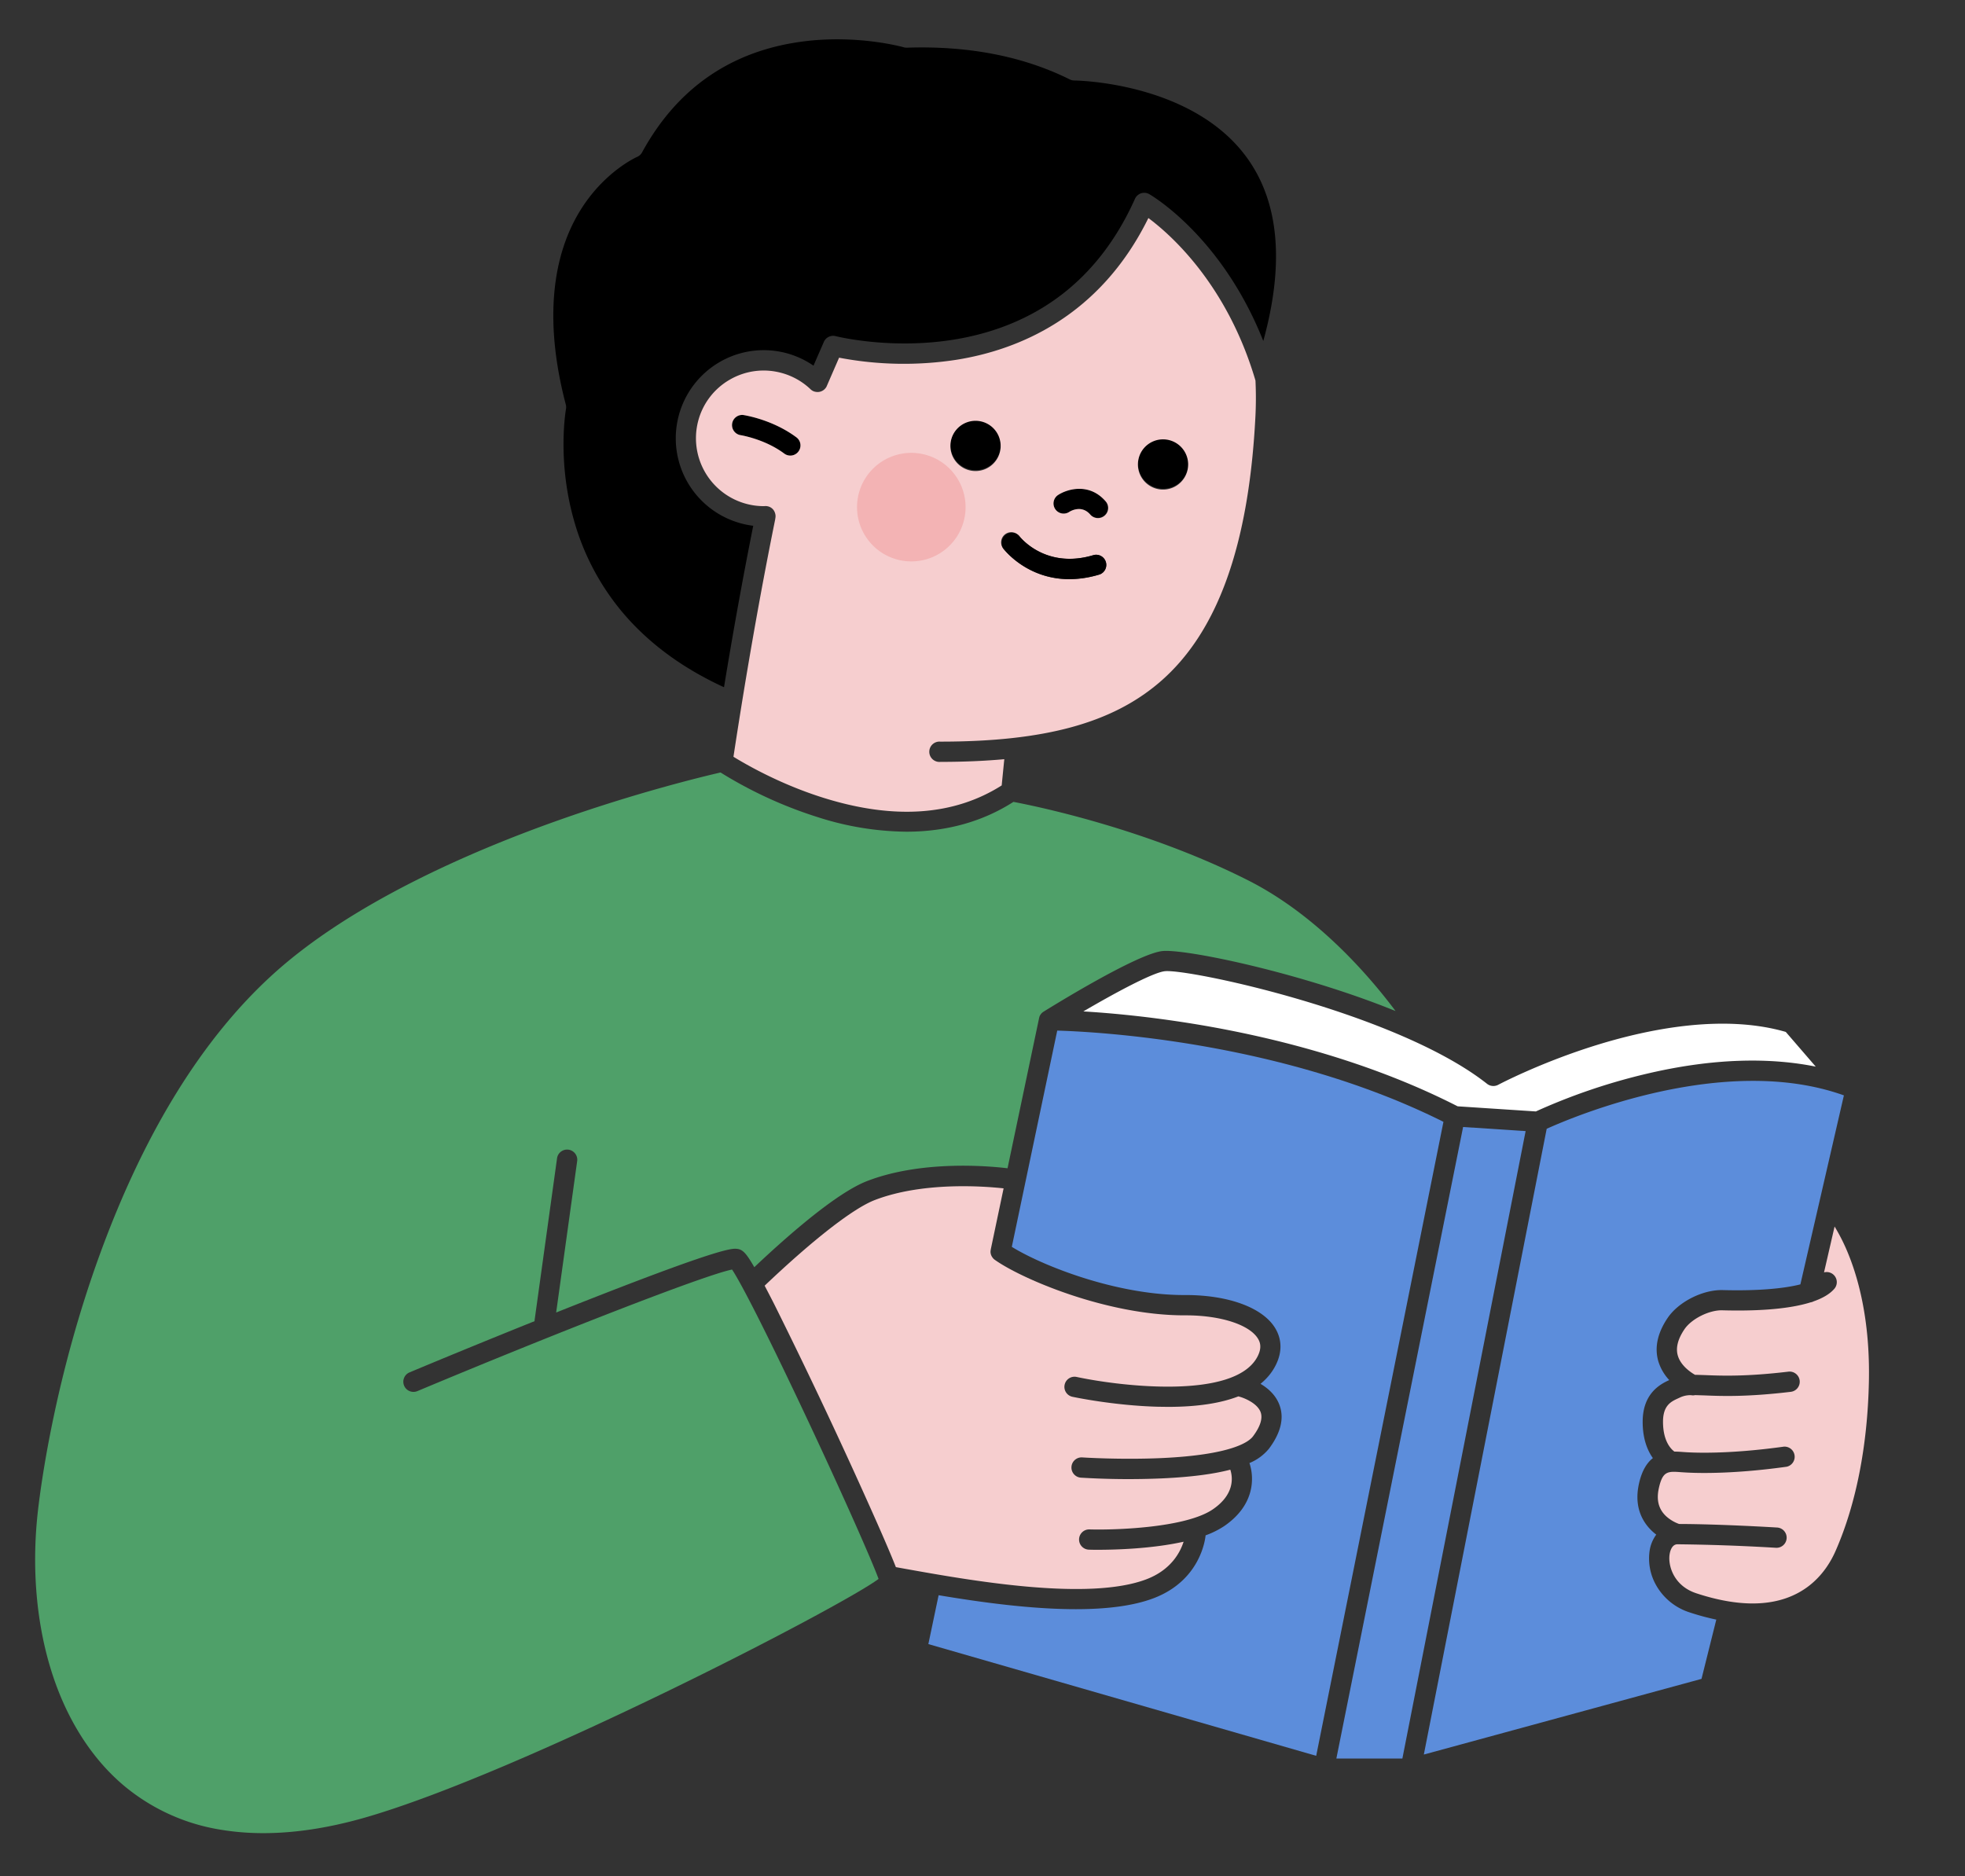 <svg version="1.1" id="レイヤー_1" xmlns="http://www.w3.org/2000/svg" x="0" y="0" viewBox="0 0 45.984 43.905" xml:space="preserve"><rect x="0" y="0" width="45.984" height="43.905" fill="#333333" stroke="none"/><style>.st4{fill:#f6cecf}.st5{fill:#5c8ddb}</style><path d="M18.637 10.234a3.061 3.061 0 00-1.247-.522.238.238 0 00-.069.47c.006.001.572.089 1.033.433a.238.238 0 00.333-.049.239.239 0 00-.05-.332zm6.125 1.349a.237.237 0 00.258.398c.029-.019.289-.177.495.062a.238.238 0 00.36-.311c-.381-.441-.895-.291-1.113-.149zm-1.843-1.749a.588.588 0 10-.177 1.163.588.588 0 00.177-1.163zm4.389.435a.588.588 0 10-.177 1.163.588.588 0 00.177-1.163z"/><path d="M27.251 22.731c-.287.038-1.15.502-1.899.94.557.033 1.372.104 2.346.254 1.676.257 4.144.807 6.413 1.967l1.83.12a14.123 14.123 0 012.505-.861c1.743-.423 3.077-.383 4.045-.188l-.701-.812c-1.456-.422-3.189-.073-4.393.297-1.338.411-2.328.936-2.338.941a.24.24 0 01-.259-.023c-2.109-1.665-7.024-2.705-7.549-2.635z" fill="#fff"/><path class="st5" d="M24.741 24.12l-1.063 5.061c.691.429 2.438 1.134 4.054 1.128 1.017-.003 1.826.296 2.114.782.114.192.204.504-.014.901-.082.15-.194.281-.334.395.176.104.363.265.448.507.108.304.024.643-.247 1.007a1.163 1.163 0 01-.46.34c.122.361.115.994-.592 1.476a2.043 2.043 0 01-.434.216c-.012.121-.137 1.057-1.21 1.469-.491.188-1.132.259-1.826.259-1.06 0-2.245-.165-3.212-.327l-.24 1.144 9.076 2.615 2.978-14.838c-3.753-1.877-8.084-2.107-9.038-2.135z"/><path class="st4" d="M26.833 36.959c.575-.221.787-.632.865-.877-.749.167-1.61.189-2.003.189a5.27 5.27 0 01-.213-.003.237.237 0 11.014-.474c.586.017 2.247-.034 2.885-.469.526-.359.464-.765.41-.929-.409.107-.941.174-1.601.204a18.264 18.264 0 01-1.895-.017.237.237 0 11.032-.474c.009.001.897.058 1.846.016 1.652-.075 2.052-.38 2.148-.508.171-.228.231-.418.181-.563-.075-.213-.386-.337-.499-.367l-.022-.007c-.421.163-.971.246-1.645.246l-.24-.003c-1.036-.028-1.961-.225-2-.233a.237.237 0 01.1-.464c.988.212 3.672.543 4.223-.461.119-.218.07-.35.022-.431-.196-.33-.874-.55-1.69-.55h-.034c-1.823 0-3.813-.856-4.435-1.298l-.004-.002-.001-.001-.003-.003-.014-.011-.007-.007-.009-.009a.065.065 0 01-.008-.009l-.006-.008-.008-.011-.005-.007-.007-.012-.005-.008-.005-.011-.004-.01-.004-.01-.004-.012-.002-.009-.003-.014-.001-.008-.002-.014v-.023l.001-.012.001-.01.003-.017.001-.006v-.003l.3-1.427c-.459-.05-1.888-.159-3.013.273-.503.193-1.44.922-2.579 2.005.066.126.139.265.218.421a127.815 127.815 0 012.409 5.122c.234.529.367.848.444 1.044l.006.001.176.032c1.502.269 4.311.776 5.686.249z"/><path class="st5" d="M34.239 26.376l-2.966 14.78h1.545l2.884-14.684z"/><path class="st4" d="M42.685 29.779a.237.237 0 01.241.384c-.107.124-.276.22-.483.293a.232.232 0 01-.073.024c-.565.178-1.382.205-2.066.186-.304-.008-.719.198-.885.443-.154.227-.207.433-.157.612.067.239.3.395.404.455.075.001.155.004.244.007.377.015.946.037 1.941-.081a.237.237 0 11.056.472c-1.033.123-1.624.1-2.016.084l-.223-.007c-.016.003-.032.006-.049.006a.272.272 0 01-.049-.005.58.58 0 00-.244.049l-.047.022c-.17.077-.362.164-.362.552 0 .456.187.64.267.698.074 0 .144.005.206.01h.006c.218.017 1.03.057 2.349-.126a.238.238 0 01.066.47c-1.366.19-2.221.147-2.451.129h-.006c-.324-.025-.445-.034-.535.376-.061.279-.003.494.176.658a.906.906 0 00.299.177c.965.002 2.281.082 2.294.083a.237.237 0 11-.03.474 46.47 46.47 0 00-2.302-.082c-.132 0-.173.162-.184.232-.042.26.09.738.622.914.512.169.949.239 1.321.239 1.188 0 1.717-.718 1.942-1.233.478-1.089.747-2.458.778-3.961.031-1.477-.267-2.491-.522-3.082a4.356 4.356 0 00-.281-.546l-.247 1.074z"/><path class="st5" d="M38.765 37.116a1.267 1.267 0 01-.162-.818.85.85 0 01.156-.382c-.289-.221-.534-.602-.406-1.186.068-.31.187-.495.327-.605-.127-.178-.239-.449-.239-.85 0-.672.421-.884.622-.976a1.121 1.121 0 01-.257-.444c-.091-.321-.017-.661.22-1.011.256-.378.824-.664 1.291-.651.763.021 1.406-.029 1.815-.134l1.018-4.423c-2.781-.996-6.306.489-6.955.782L33.32 41.063l6.498-1.771.346-1.387a5.733 5.733 0 01-.619-.167 1.383 1.383 0 01-.78-.622z"/><path class="st4" d="M26.874 5.103c-1.143 2.322-3.056 3.087-4.485 3.316a8.07 8.07 0 01-2.753-.048l-.287.661-.001.003a.188.188 0 01-.039.06l-.005.006-.012.012-.005.004a.188.188 0 01-.024.018l-.006.004a.267.267 0 01-.023.013l-.004.002-.03.011-.006.002-.025.005-.007.001-.029.002h-.003l-.01-.001h-.01l-.013-.002-.011-.002-.011-.002-.013-.003-.009-.003-.014-.005-.004-.001-.004-.002-.013-.007-.009-.005A.035.035 0 0019 9.136l-.01-.007-.008-.006a.052.052 0 01-.011-.01l-.003-.003a1.582 1.582 0 00-.687-.384 1.58 1.58 0 00-1.204.16 1.576 1.576 0 00-.738.965 1.59 1.59 0 001.544 1.995.228.228 0 01.086.004.226.226 0 01.167.155.22.22 0 01.013.073c0 .02-.002.039-.006.058a.42.42 0 01-.005.032l-.025.124c-.34 1.691-.659 3.514-.949 5.419.3.185 1.11.652 2.126.967 1.643.51 3.039.41 4.151-.296l.061-.614c-.462.042-.959.063-1.494.063a.238.238 0 11-.003-.474h.003c2.427 0 4.009-.429 5.131-1.392 1.353-1.161 2.086-3.197 2.24-6.223.014-.278.014-.558.001-.835-.662-2.252-1.987-3.418-2.506-3.804zm-8.189 5.463a.237.237 0 01-.333.049c-.461-.344-1.027-.432-1.033-.433a.238.238 0 01.069-.47c.028.004.687.104 1.247.522a.235.235 0 01.05.332zm4.728-.062a.588.588 0 11-1.162-.176.588.588 0 011.162.176zm2.323 2.94a2.435 2.435 0 01-.713.111c-.99 0-1.52-.684-1.547-.719a.237.237 0 11.378-.287c.026.034.622.782 1.743.441a.238.238 0 01.139.454zm.114-1.376a.238.238 0 01-.335-.024c-.206-.239-.466-.081-.495-.062a.237.237 0 01-.258-.398c.218-.141.731-.292 1.113.151a.234.234 0 01-.025.333zm1.951-1.13a.588.588 0 11-1.162-.176.588.588 0 011.162.176z"/><path d="M17.627 12.305a2.063 2.063 0 01-.789-3.83 2.051 2.051 0 012.199.083l.242-.556a.238.238 0 01.277-.135c.012.003 1.28.323 2.773.08.867-.141 1.641-.442 2.3-.895.823-.565 1.472-1.372 1.931-2.399a.24.24 0 01.143-.129.235.235 0 01.192.02c.076.044 1.704 1.006 2.668 3.436.496-1.8.372-3.236-.373-4.275-1.284-1.792-4.023-1.821-4.05-1.821a.239.239 0 01-.105-.025c-1.087-.541-2.369-.791-3.811-.743a.231.231 0 01-.074-.009c-.01-.003-1.06-.3-2.337-.139-1.688.213-2.963 1.087-3.788 2.599a.242.242 0 01-.116.105c-.006.003-.724.319-1.284 1.181-.745 1.146-.877 2.742-.384 4.616.009.034.01.07.004.104-.002.011-.211 1.179.178 2.574a5.764 5.764 0 001.136 2.174c.605.722 1.406 1.314 2.384 1.763.215-1.313.444-2.578.684-3.779z"/><path d="M17.131 29.712c-.671.136-4.242 1.537-7.363 2.845a.237.237 0 11-.184-.438c.728-.305 1.808-.75 2.926-1.199 0-.011 0-.022.002-.034l.525-3.787a.238.238 0 01.471.065l-.493 3.554c.335-.134.67-.266.995-.393 2.895-1.131 3.126-1.108 3.237-1.097.142.014.226.12.405.429.858-.81 1.95-1.751 2.645-2.018 1.274-.489 2.835-.351 3.281-.297l.738-3.513v-.002a.46.46 0 01.01-.035l.002-.006c.004-.011.01-.021.016-.031l.003-.005a.201.201 0 01.022-.029l.001-.001a.206.206 0 01.026-.025l.004-.003a.188.188 0 01.023-.016c.219-.136 2.157-1.335 2.765-1.416.351-.047 1.784.213 3.359.675.825.242 1.522.488 2.111.727-.609-.815-1.834-2.241-3.447-3.057-2.397-1.213-4.987-1.742-5.495-1.838-.723.464-1.57.698-2.506.698a6.97 6.97 0 01-2.072-.34 9.987 9.987 0 01-2.276-1.046c-.396.091-1.978.471-3.871 1.146-2.003.715-4.776 1.916-6.607 3.581-1.648 1.498-3.009 3.701-4.046 6.547C1.31 32.174.97 34.647.89 35.338c-.147 1.272-.053 2.53.272 3.638.343 1.169.94 2.14 1.728 2.807a4.683 4.683 0 002.326 1.047c.984.157 2.103.059 3.326-.292 3.622-1.042 11.12-4.917 12.018-5.585-.148-.406-.775-1.832-1.616-3.627-1.004-2.14-1.613-3.319-1.813-3.614z" fill="#4fa069"/><path d="M22.587 12.021a1.27 1.27 0 11-2.522-.304 1.27 1.27 0 012.522.304z" fill="#f3b3b4"/><path d="M25.598 12.989c-1.121.341-1.717-.407-1.743-.441a.238.238 0 00-.378.287c.027.035.557.719 1.547.719.216 0 .454-.033.713-.111a.238.238 0 00-.139-.454z"/></svg>